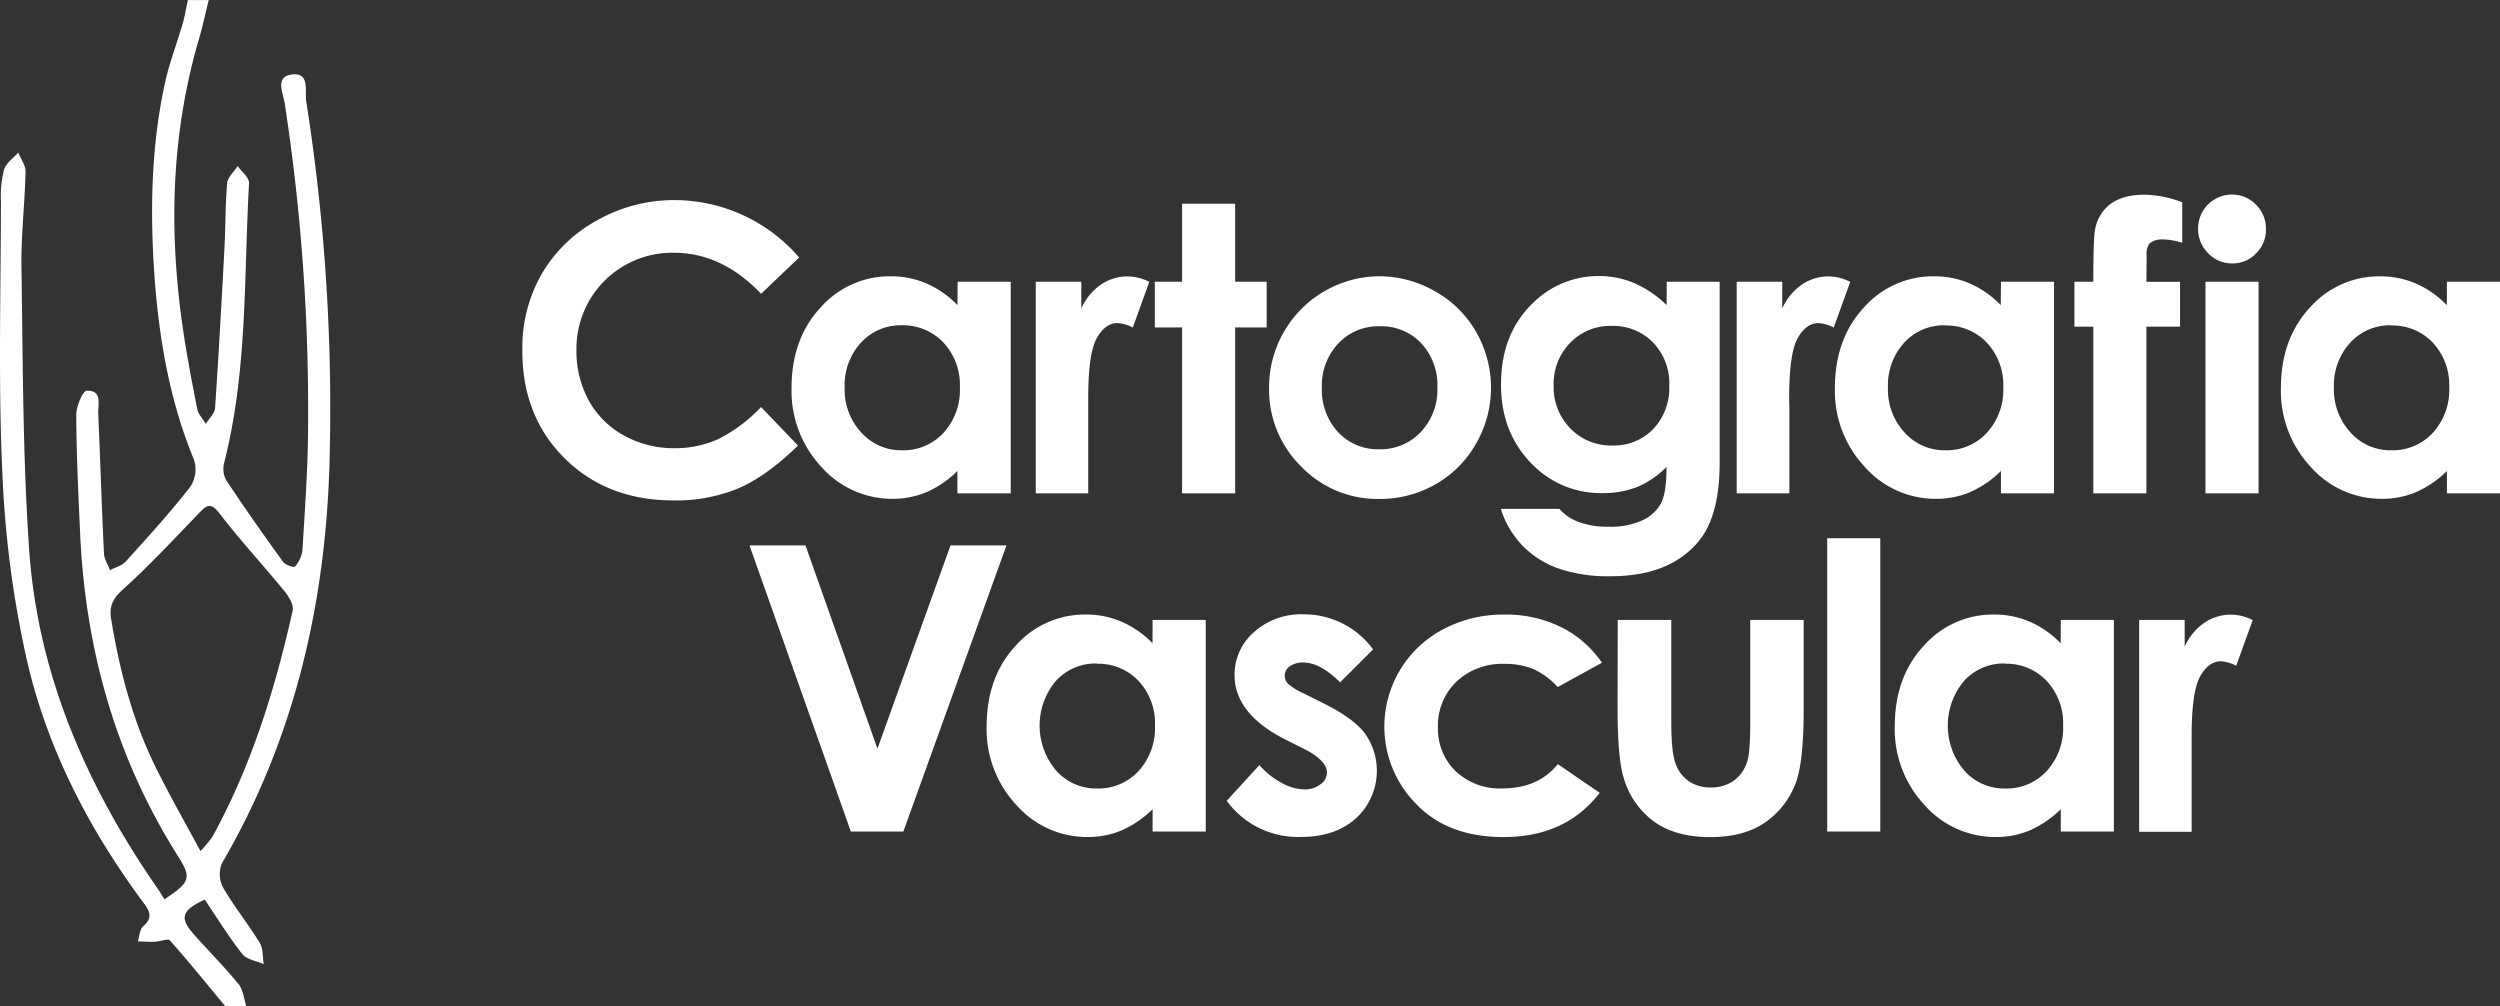 <svg xmlns="http://www.w3.org/2000/svg" viewBox="0 0 559.97 225.41"><rect x="0" y="0" width="559.97" height="225.41" fill="#333333" stroke="none"/><defs><style>.cls-1,.cls-2{fill:#fff;}.cls-1{fill-rule:evenodd;}</style></defs><g id="Layer_2" data-name="Layer 2"><g id="Camada_1" data-name="Camada 1"><path class="cls-1" d="M44.92,190.61a28.68,28.68,0,0,0,2.63-3.14c8.76-15.91,14.06-33.07,18-50.69.28-1.27-.84-3.15-1.81-4.34C58.93,126.57,53.77,121,49.17,115c-2-2.57-2.89-1.85-4.59-.07-5.55,5.76-11,11.63-16.94,17-2.23,2-3.24,3.67-2.75,6.67,1.88,11.55,4.81,22.79,10,33.3,3,6.06,6.37,12,10,18.7Zm5.55,34.8c-4.1-4.95-8.13-9.95-12.39-14.75-.45-.51-2.25.24-3.42.28s-2.53-.05-3.79-.08c.38-1.16.42-2.71,1.22-3.4,2.09-1.82,1.56-3.21.14-5.13C20.06,185.93,10.7,168,6.08,148.13A235.13,235.13,0,0,1,.52,105.65C-.42,85.45.2,65.17.21,44.92A23.57,23.57,0,0,1,.9,38c.45-1.46,2.08-2.56,3.18-3.82.58,1.43,1.69,2.88,1.65,4.3-.17,7-1,14-.93,21,.34,21.33.26,42.71,1.76,64,2,27.8,12.86,52.6,28.62,75.36.62.9,1.17,1.84,1.65,2.59,5.78-3.8,6.11-4.82,3.1-9.56-14.08-22.22-20.86-46.64-22-72.76-.39-8.71-.81-17.43-.85-26.15,0-1.9,1.43-5.39,2.33-5.43,3.57-.15,2.51,3.06,2.6,5.21.45,10.43.78,20.86,1.28,31.28.06,1.25.88,2.46,1.35,3.69,1.17-.62,2.65-1,3.48-1.89,5-5.52,10-11,14.55-16.86a7.06,7.06,0,0,0,.78-6c-5.5-13.27-7.85-27.25-8.87-41.37-1-14.62-.72-29.31,2.53-43.72,1-4.23,2.56-8.3,3.78-12.47.52-1.76.8-3.59,1.19-5.39h4.68C46,3,45.38,6,44.52,8.9c-6.28,21.48-6.74,43.28-3.47,65.26.86,5.84,2,11.65,3.12,17.43.24,1.2,1.27,2.23,1.93,3.34.72-1.17,2-2.3,2.07-3.51.82-12,1.47-24,2.11-35.92.25-4.82.17-9.66.6-14.46.12-1.35,1.54-2.57,2.36-3.85.89,1.28,2.6,2.6,2.54,3.83C54.61,62,55.47,83.1,50.2,103.69a5.39,5.39,0,0,0,.48,3.9c4.12,6.2,8.4,12.29,12.77,18.31.49.68,2.46,1.27,2.64,1a7,7,0,0,0,1.64-3.56c.54-8.71,1.17-17.43,1.26-26.15a452,452,0,0,0-5.21-74c-.35-2.27-2.3-6.11,1.7-6.52s2.75,3.75,3.12,6.08a442.68,442.68,0,0,1,5.23,80.09c-.8,32.08-7.78,62.51-24.1,90.49a6.42,6.42,0,0,0,.22,5.44c2.48,4.28,5.63,8.18,8.23,12.41.79,1.29.62,3.16.9,4.77-1.65-.74-3.84-1-4.83-2.29-3.06-3.88-5.65-8.12-8.39-12.16-5.24,2.44-5.71,4.12-2.38,7.86s6.84,7.27,10,11.12c1,1.27,1.15,3.27,1.69,4.93Z"/><path class="cls-1" d="M179,57.68l-8.53,8.13q-8.72-9.2-19.59-9.2a21.47,21.47,0,0,0-21.76,21.76,23,23,0,0,0,2.78,11.38,20,20,0,0,0,7.88,7.81,22.89,22.89,0,0,0,11.32,2.83,23.33,23.33,0,0,0,9.7-2,34.73,34.73,0,0,0,9.67-7.22l8.27,8.63q-7.11,6.93-13.42,9.61a36.57,36.57,0,0,1-14.42,2.68q-14.94,0-24.46-9.47T117,78.35a33.21,33.21,0,0,1,4.34-17,32.17,32.17,0,0,1,12.41-12,35,35,0,0,1,17.4-4.53A36.89,36.89,0,0,1,179,57.68Z"/><path class="cls-1" d="M202,72.86a12,12,0,0,0-9.16,3.9,14.06,14.06,0,0,0-3.65,10,14.2,14.2,0,0,0,3.71,10.1,12,12,0,0,0,9.14,4,12.24,12.24,0,0,0,9.29-3.9A14.27,14.27,0,0,0,215,86.71a13.86,13.86,0,0,0-3.7-10A12.42,12.42,0,0,0,202,72.86Zm12.5-9.76h11.89v47.4H214.45v-5a23.25,23.25,0,0,1-7,4.77,19.63,19.63,0,0,1-7.59,1.46A21.14,21.14,0,0,1,184,104.6a24.9,24.9,0,0,1-6.7-17.71q0-11,6.49-18a20.64,20.64,0,0,1,15.75-7,20.06,20.06,0,0,1,8,1.61,21.91,21.91,0,0,1,6.92,4.84Z"/><path class="cls-1" d="M232,63.1H242.2v6a12.88,12.88,0,0,1,4.4-5.36,10.64,10.64,0,0,1,6-1.83,11.16,11.16,0,0,1,4.83,1.22l-3.7,10.24a8.17,8.17,0,0,0-3.44-1c-1.83,0-3.38,1.14-4.64,3.4s-1.9,6.71-1.9,13.33l0,2.31V110.5H232Z"/><polygon class="cls-1" points="264.77 45.63 276.66 45.63 276.66 63.1 283.72 63.1 283.72 73.34 276.66 73.34 276.66 110.5 264.77 110.5 264.77 73.34 258.67 73.34 258.67 63.1 264.77 63.1 264.77 45.63"/><path class="cls-1" d="M309,73.08a12.23,12.23,0,0,0-9.23,3.85,13.69,13.69,0,0,0-3.69,9.87,13.94,13.94,0,0,0,3.64,10,12.18,12.18,0,0,0,9.23,3.83,12.34,12.34,0,0,0,9.3-3.87,13.86,13.86,0,0,0,3.71-10,13.76,13.76,0,0,0-3.65-9.91A12.32,12.32,0,0,0,309,73.08Zm-.2-11.2a25.08,25.08,0,0,1,12.61,3.36,24.2,24.2,0,0,1,9.22,9.1,25.08,25.08,0,0,1,0,25,24.05,24.05,0,0,1-9.08,9.13,25.11,25.11,0,0,1-12.68,3.29,23.67,23.67,0,0,1-17.4-7.25,24.06,24.06,0,0,1-7.21-17.63,24.86,24.86,0,0,1,24.57-25Z"/><path class="cls-1" d="M361,73a12.41,12.41,0,0,0-9.28,3.77A13.08,13.08,0,0,0,348,86.23,13.24,13.24,0,0,0,351.77,96a12.68,12.68,0,0,0,9.41,3.79,12.22,12.22,0,0,0,9.13-3.7,13.39,13.39,0,0,0,3.59-9.72,13.2,13.2,0,0,0-3.61-9.63A12.5,12.5,0,0,0,361,73Zm12.33-9.89h11.85v40.6q0,12-4.84,17.69-6.48,7.67-19.55,7.67A34.26,34.26,0,0,1,349,127.31a20.94,20.94,0,0,1-8-5.12,20.71,20.71,0,0,1-4.83-8.21h13.11a10.78,10.78,0,0,0,4.49,3,18.62,18.62,0,0,0,6.49,1,17.1,17.1,0,0,0,7.71-1.48,8.9,8.9,0,0,0,4.11-3.83q1.2-2.35,1.2-8.1a19.73,19.73,0,0,1-6.58,4.51,21,21,0,0,1-7.79,1.37,21.46,21.46,0,0,1-16.12-6.88q-6.58-6.89-6.58-17.43,0-11.28,7-18.12a20.8,20.8,0,0,1,15.07-6.19A19.87,19.87,0,0,1,366,63.39a24.47,24.47,0,0,1,7.3,4.94Z"/><path class="cls-1" d="M389,63.1h10.2v6a12.73,12.73,0,0,1,4.4-5.36,10.6,10.6,0,0,1,6-1.83,11.13,11.13,0,0,1,4.83,1.22l-3.7,10.24a8.13,8.13,0,0,0-3.44-1c-1.83,0-3.38,1.14-4.64,3.4s-1.9,6.71-1.9,13.33l.05,2.31V110.5H389Z"/><path class="cls-1" d="M435.68,72.86a12,12,0,0,0-9.16,3.9,14.05,14.05,0,0,0-3.64,10,14.16,14.16,0,0,0,3.71,10.1,12,12,0,0,0,9.14,4,12.25,12.25,0,0,0,9.29-3.9,14.27,14.27,0,0,0,3.69-10.22,13.86,13.86,0,0,0-3.69-10,12.42,12.42,0,0,0-9.34-3.83Zm12.51-9.76h11.89v47.4H448.19v-5a23.16,23.16,0,0,1-7,4.77,19.55,19.55,0,0,1-7.59,1.46,21.12,21.12,0,0,1-15.88-7.12A24.85,24.85,0,0,1,411,86.89q0-11,6.48-18a20.64,20.64,0,0,1,15.75-7,20.14,20.14,0,0,1,8,1.61,22,22,0,0,1,6.92,4.84Z"/><path class="cls-1" d="M464.65,63.1h4.23c0-6.21.13-9.89.3-11a9.13,9.13,0,0,1,3.29-6.21q2.82-2.28,7.95-2.28a24.62,24.62,0,0,1,8.37,1.7v9.06a15.71,15.71,0,0,0-4.23-.74,4.46,4.46,0,0,0-3.05.87,3.78,3.78,0,0,0-.69,2.7l-.05,5.92h7.54V73.17h-7.54V110.5H468.88V73.17h-4.23Z"/><path class="cls-1" d="M494,63.1h11.89v47.4H494V63.1Zm5.95-19.51a7.26,7.26,0,0,1,5.36,2.26,7.53,7.53,0,0,1,2.24,5.49,7.41,7.41,0,0,1-2.22,5.42A7.15,7.15,0,0,1,500,59a7.26,7.26,0,0,1-5.41-2.29,7.64,7.64,0,0,1-2.24-5.55,7.58,7.58,0,0,1,7.56-7.58Z"/><path class="cls-1" d="M535.58,72.86a12,12,0,0,0-9.16,3.9,14.06,14.06,0,0,0-3.65,10,14.2,14.2,0,0,0,3.71,10.1,12,12,0,0,0,9.14,4,12.24,12.24,0,0,0,9.29-3.9,14.27,14.27,0,0,0,3.69-10.22,13.86,13.86,0,0,0-3.69-10,12.42,12.42,0,0,0-9.33-3.83Zm12.5-9.76H560v47.4H548.08v-5a23.25,23.25,0,0,1-7,4.77,19.64,19.64,0,0,1-7.6,1.46,21.12,21.12,0,0,1-15.88-7.12,24.85,24.85,0,0,1-6.7-17.71q0-11,6.48-18a20.68,20.68,0,0,1,15.76-7,20.06,20.06,0,0,1,8,1.61,21.91,21.91,0,0,1,6.92,4.84Z"/><polygon class="cls-1" points="167.88 122.17 180.42 122.17 196.54 167.69 212.9 122.17 225.43 122.17 202.34 186.25 190.58 186.25 167.88 122.17"/><path class="cls-1" d="M245.67,148.61a12.05,12.05,0,0,0-9.16,3.9,15.56,15.56,0,0,0,.07,20.11,12,12,0,0,0,9.14,4,12.25,12.25,0,0,0,9.29-3.9,14.24,14.24,0,0,0,3.69-10.21,13.83,13.83,0,0,0-3.69-10,12.4,12.4,0,0,0-9.34-3.84Zm12.5-9.75h11.9v47.39h-11.9v-5a23.13,23.13,0,0,1-7,4.77,19.41,19.41,0,0,1-7.59,1.46,21.07,21.07,0,0,1-15.88-7.12,24.84,24.84,0,0,1-6.7-17.71q0-11,6.48-18a20.66,20.66,0,0,1,15.75-7,19.89,19.89,0,0,1,8,1.61,21.6,21.6,0,0,1,6.92,4.83Z"/><path class="cls-1" d="M307.53,145.48l-7.36,7.36q-4.49-4.44-8.15-4.44a5.08,5.08,0,0,0-3.13.85,2.53,2.53,0,0,0-1.13,2.11,2.6,2.6,0,0,0,.71,1.76,13.51,13.51,0,0,0,3.55,2.2l4.36,2.18q6.89,3.41,9.45,6.93a14.43,14.43,0,0,1-2.07,18.82q-4.63,4.22-12.43,4.22a19.79,19.79,0,0,1-16.56-8.1l7.32-8a17.09,17.09,0,0,0,4.9,3.94,10.9,10.9,0,0,0,5,1.5,5.92,5.92,0,0,0,3.79-1.13,3.28,3.28,0,0,0,1.44-2.61q0-2.74-5.19-5.36l-4-2q-11.5-5.79-11.5-14.5a12.59,12.59,0,0,1,4.33-9.61,15.78,15.78,0,0,1,11.09-4,19.18,19.18,0,0,1,15.59,7.84Z"/><path class="cls-1" d="M358.81,148.44l-9.9,5.45a16.81,16.81,0,0,0-5.52-4.06A16.62,16.62,0,0,0,337,148.7a14.91,14.91,0,0,0-10.79,4,13.54,13.54,0,0,0-4.12,10.2,13.09,13.09,0,0,0,4,9.87,14.34,14.34,0,0,0,10.42,3.83q8,0,12.43-5.44l9.38,6.42q-7.62,9.91-21.52,9.91-12.51,0-19.58-7.4a24.62,24.62,0,0,1,6-39.12,28.59,28.59,0,0,1,13.78-3.31,27.88,27.88,0,0,1,12.68,2.81A24,24,0,0,1,358.81,148.44Z"/><path class="cls-1" d="M362.35,138.86h12v22.82c0,4.45.3,7.53.92,9.26a8.08,8.08,0,0,0,2.94,4,8.44,8.44,0,0,0,5,1.44,8.72,8.72,0,0,0,5-1.42,8.31,8.31,0,0,0,3.08-4.16q.74-2,.74-8.75V138.86H404v20.08q0,12.42-2,17a18.53,18.53,0,0,1-7.06,8.56q-4.65,3-11.84,3-7.8,0-12.62-3.48a18.43,18.43,0,0,1-6.77-9.72q-1.39-4.31-1.39-15.68Z"/><rect class="cls-2" x="409.27" y="120.56" width="11.89" height="65.69"/><path class="cls-1" d="M449.09,148.61a12,12,0,0,0-9.16,3.9,15.58,15.58,0,0,0,.06,20.11,12,12,0,0,0,9.14,4,12.24,12.24,0,0,0,9.29-3.9,14.24,14.24,0,0,0,3.69-10.21,13.83,13.83,0,0,0-3.69-10,12.39,12.39,0,0,0-9.33-3.84Zm12.5-9.75h11.89v47.39H461.59v-5a23.25,23.25,0,0,1-7,4.77,19.46,19.46,0,0,1-7.6,1.46,21.09,21.09,0,0,1-15.88-7.12,24.88,24.88,0,0,1-6.7-17.71q0-11,6.49-18a20.66,20.66,0,0,1,15.75-7,19.89,19.89,0,0,1,8,1.61,21.71,21.71,0,0,1,6.92,4.83Z"/><path class="cls-1" d="M479.15,138.86h10.19v6a12.74,12.74,0,0,1,4.4-5.36,10.63,10.63,0,0,1,6-1.83,11,11,0,0,1,4.84,1.22l-3.7,10.23a8.32,8.32,0,0,0-3.44-1q-2.74,0-4.64,3.4t-1.9,13.33l0,2.31v19.16H479.15Z"/></g></g></svg>